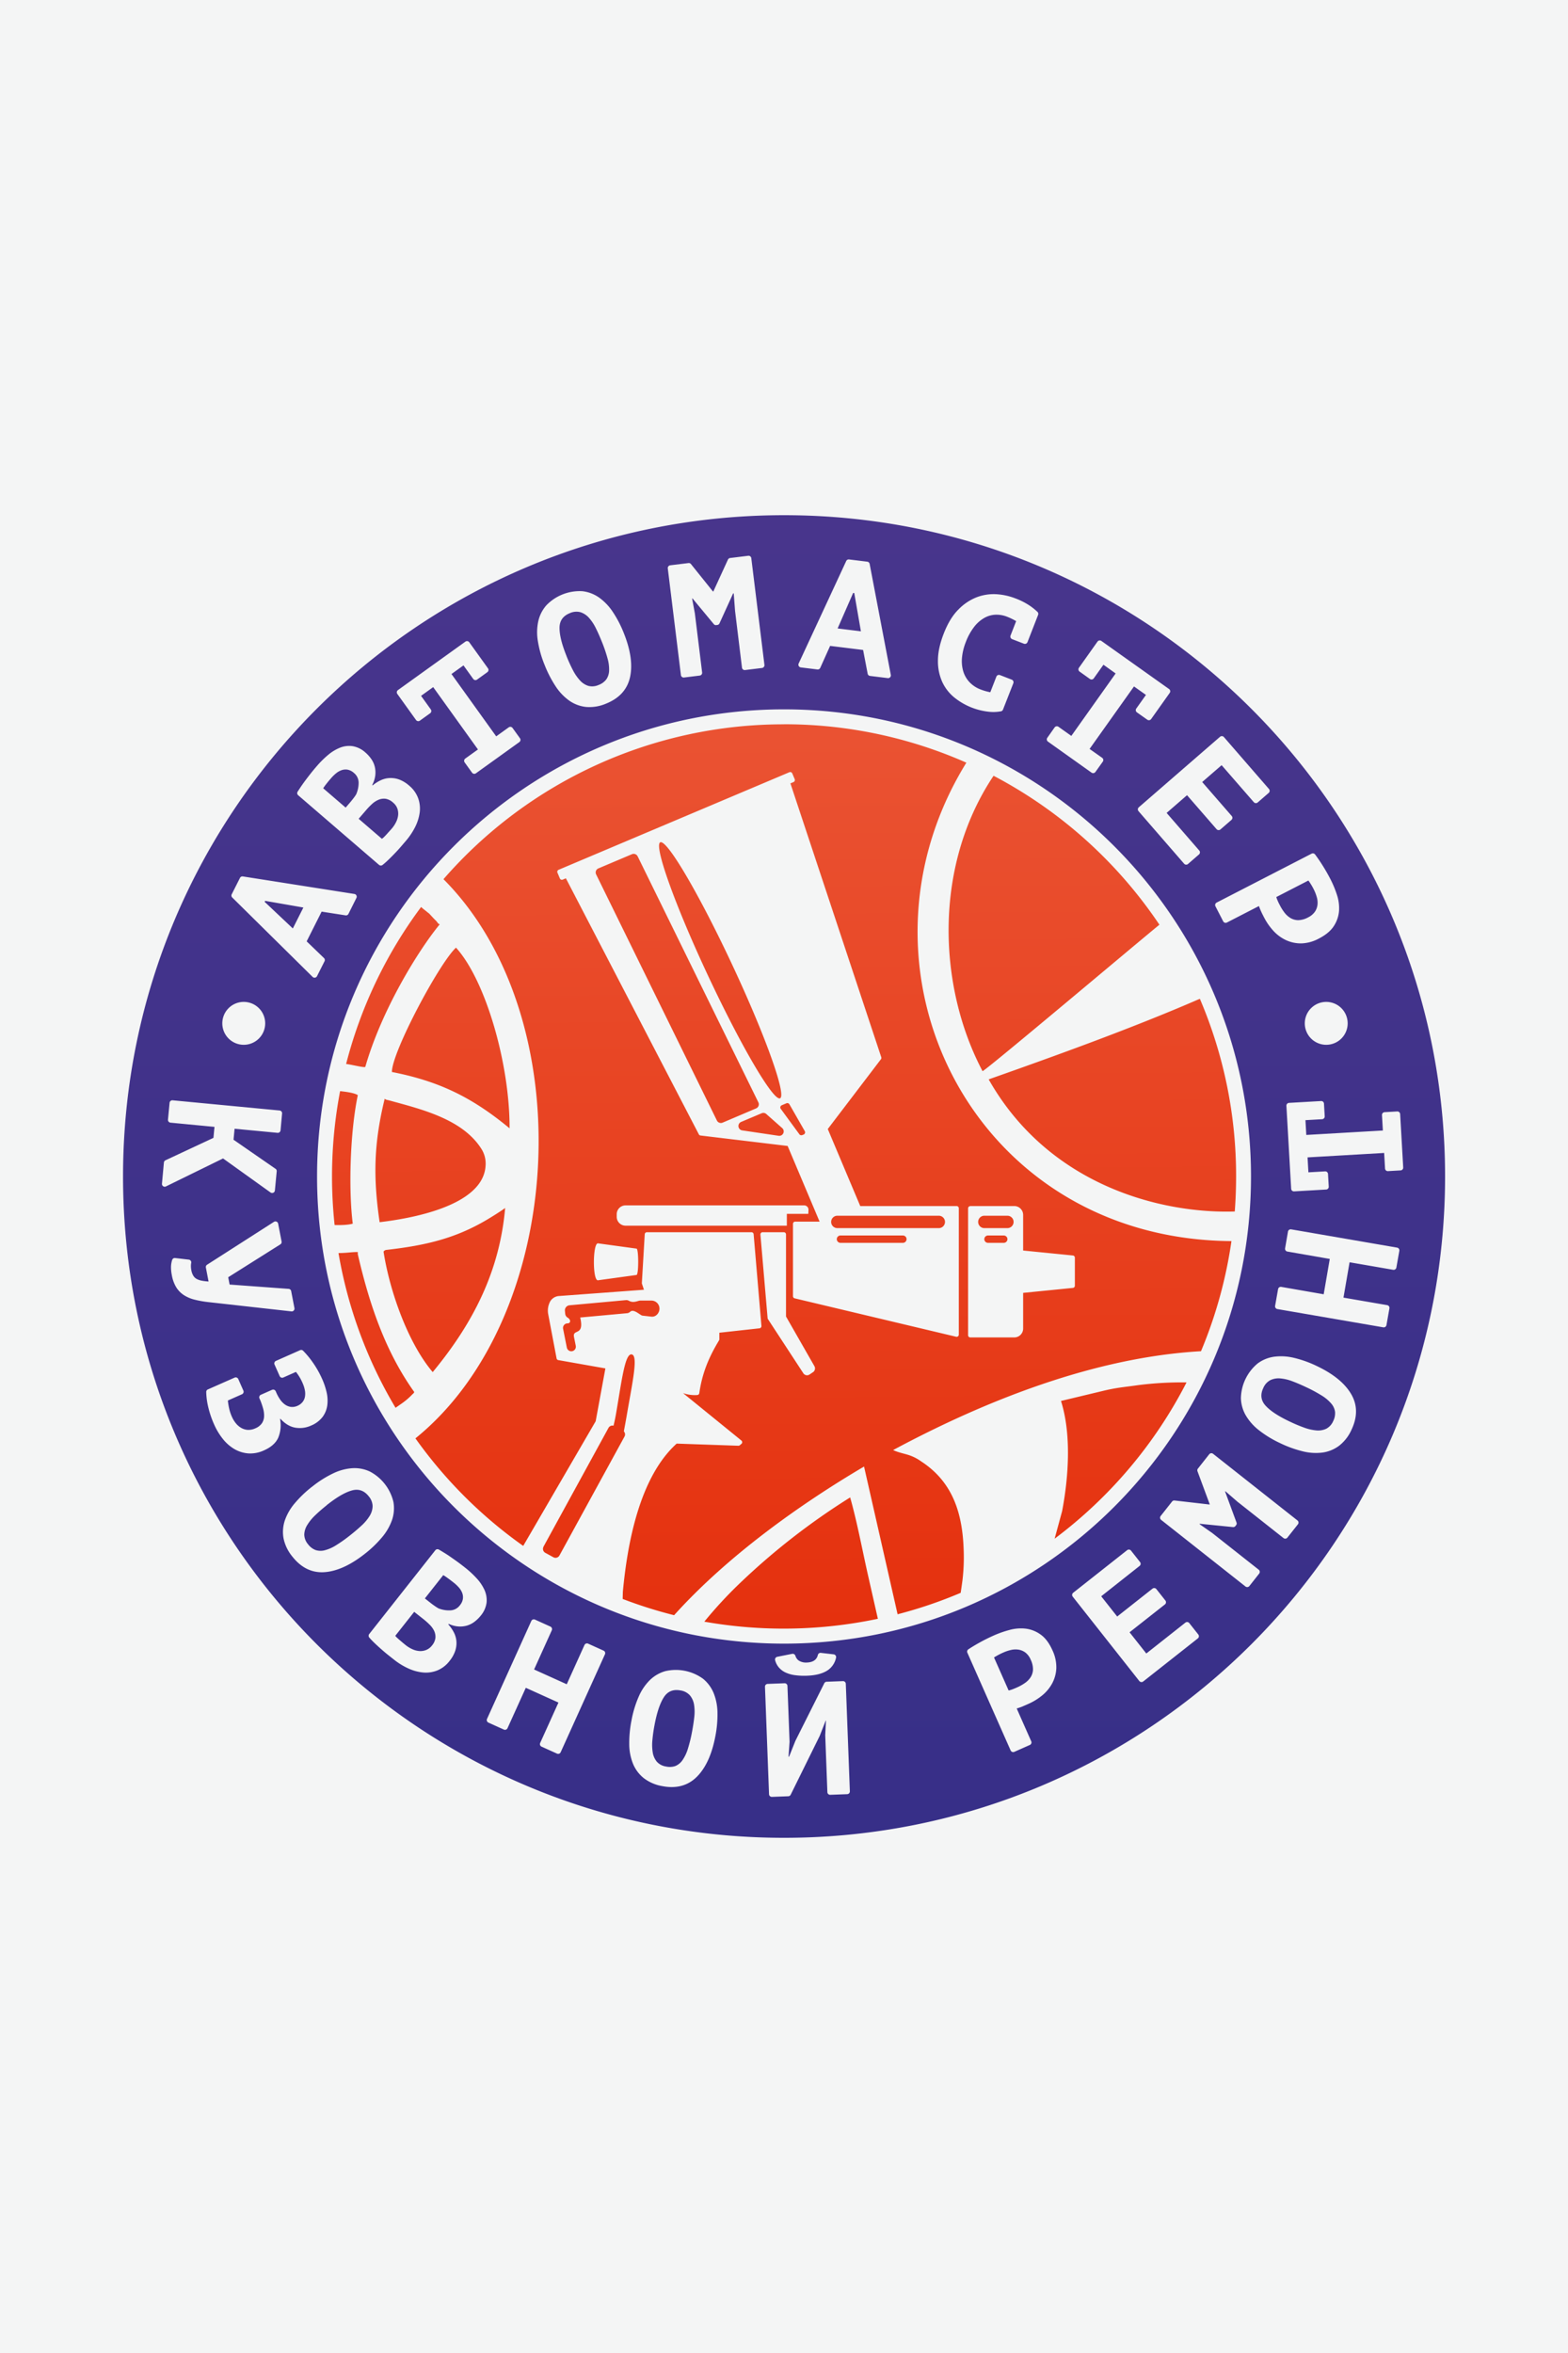 <?xml version="1.0" encoding="UTF-8"?> <svg xmlns="http://www.w3.org/2000/svg" xmlns:xlink="http://www.w3.org/1999/xlink" viewBox="0 0 1061.93 1592.9"><defs><style>.cls-1{fill:#f4f5f5;}.cls-2,.cls-3{fill-rule:evenodd;}.cls-2{fill:url(#GradientFill_1);}.cls-3{fill:url(#GradientFill_2);}</style><linearGradient id="GradientFill_1" x1="532.7" y1="1100.65" x2="529.17" y2="482.14" gradientUnits="userSpaceOnUse"><stop offset="0" stop-color="#e5310e"></stop><stop offset="1" stop-color="#ea5333"></stop></linearGradient><linearGradient id="GradientFill_2" x1="530.96" y1="1244.13" x2="530.96" y2="348.77" gradientUnits="userSpaceOnUse"><stop offset="0" stop-color="#372f88"></stop><stop offset="1" stop-color="#48358c"></stop></linearGradient></defs><g id="Слой_2" data-name="Слой 2"><g id="Слой_1-2" data-name="Слой 1"><rect class="cls-1" width="1061.93" height="1592.9"></rect><path class="cls-2" d="M657.13,816.46h29.8a6,6,0,0,1,6,5.94v24.16l33.68,3.36a1.48,1.48,0,0,1,1.34,1.48v19a1.47,1.47,0,0,1-1.34,1.47l-33.68,3.36v24.16a6,6,0,0,1-6,6h-29.8a1.49,1.49,0,0,1-1.49-1.49V818a1.49,1.49,0,0,1,1.49-1.49ZM531,490.34A305.36,305.36,0,0,0,300.35,595.17c93.66,94,83.41,295.61-19,378.55a307.59,307.59,0,0,0,73,72.8l49.07-84.39L410,926.37l-31.86-5.62a1.46,1.46,0,0,1-1.2-1.19l-5.63-29.69a13.06,13.06,0,0,1,1.39-9,7.54,7.54,0,0,1,6.15-3.53l57.27-4.23-1.34-4a1.47,1.47,0,0,1-.08-.55l1.95-33a1.48,1.48,0,0,1,1.48-1.4h70.78a1.49,1.49,0,0,1,1.49,1.36l5.28,62.09a1.48,1.48,0,0,1-1.31,1.6l-27.19,3,0,4.4a1.49,1.49,0,0,1-.21.77c-7,11.58-11.43,22.25-13.37,35.73a1.47,1.47,0,0,1-1.34,1.27,23.91,23.91,0,0,1-9.67-1.29l39.52,32.09a1.48,1.48,0,0,1,0,2.29l-1.09.91a1.4,1.4,0,0,1-1,.34l-41.75-1.45c-25.27,22.87-33.41,67.84-36.44,100.34l-.12,4.82a302.42,302.42,0,0,0,34.83,11c36.23-40.18,85.16-75,128.64-100.63l22.72,100a302.47,302.47,0,0,0,42.72-14.52c.41-2.67.8-5.44,1.2-8.37a131.12,131.12,0,0,0,.82-20.88c-.81-24.07-7.08-45.6-28.76-59.7a30.76,30.76,0,0,0-8.83-4.43c-2.93-.92-7.15-1.76-10.16-3.27,62.62-33.59,136.66-62.86,208.49-66.91A304.66,304.66,0,0,0,834,840.18C658.42,839,568.36,655.58,654.47,516.3a305,305,0,0,0-123.51-26Zm141.9,34.83A307.54,307.54,0,0,1,785.22,626c-12.35,10-116.74,98-119.78,99.14-30.21-57.16-33.51-138.61,7.42-199.92Zm139.68,151c-1.07.44-2.1.87-3,1.28-44.29,19.09-94.49,37.2-140,53.25,40.42,71.34,115.9,91,166.66,89.44q.9-11.74.91-23.73a305,305,0,0,0-24.53-120.24Zm-9,259.68a307.45,307.45,0,0,1-89.33,105.78l5.08-18.67c4.19-22.07,6.54-51.39-.77-74.56l30.13-7.22c8.76-2,14.12-2.32,21.72-3.44a233,233,0,0,1,33.17-1.89Zm-209,160A308.84,308.84,0,0,1,477,1097.81a289.64,289.64,0,0,1,23.22-25.22,462.5,462.5,0,0,1,75.55-58.89c4.8,16.93,8.39,36.46,12.34,53.8l6.44,28.42ZM267.87,953a304.23,304.23,0,0,1-38.63-104.74c1.09,0,2.14,0,3.14-.08,3.53-.13,6.53-.66,9.94-.58a.66.66,0,0,1,0,.18l0,1.29c8.37,36.38,19.57,67.15,38.27,93.33-.86,1.42-.74.84-1.65,1.87a46.81,46.81,0,0,1-6.86,5.83l-4.16,2.9ZM226.62,829.32a307.87,307.87,0,0,1,3.71-90.65c5.58.56,10.07,1.42,12,2.7-5.26,25.07-6.35,64-3.42,87-3,.87-7.51,1.06-12.31.93Zm7.8-109.09A304.78,304.78,0,0,1,285.2,614c1.3,1.24,2.81,2.31,4.13,3.42.48.4.42.33.92.72l.46.37,3,3.23c.44.44.4.4.8.82l.83.81a6,6,0,0,1,.73.91c1.07,1.34.24.52,1.69,1.51-14.59,17.78-39.22,57.75-50.31,96.28-.61.61.27.29-.84.29-2.19,0-9-1.74-12.15-2.08Zm26.11,23.59s.49.37.59.42l.26.12.3.11a7.7,7.7,0,0,0,1.42.33c21.71,6,50.49,12.6,63.27,33.5a18.7,18.7,0,0,1,2.48,11c-1.8,27.68-52.62,35.82-71.74,38.08-4.59-31.08-3.78-54.07,3.42-83.55Zm48.29-102.3c20.14,22.15,36.46,78.92,36.29,122.32-25.45-21.07-47.8-31.9-79.7-38.15,0-13.48,32-73.58,43.41-84.17ZM293.05,928.86c-16.9-19.93-29.19-55.07-33.29-81.54a2.59,2.59,0,0,1,2.09-1.2c26.39-3,46.44-7.74,67.74-20.3,3.46-2.05,9.22-5.62,12.52-8.05-3.62,41.75-20.84,77-49.06,111.09ZM555.07,827l-21.64-51.22-59-7.08a1.44,1.44,0,0,1-1.14-.79L383.24,594.58l-2.11.89a1.48,1.48,0,0,1-1.95-.79l-1.66-3.92a1.48,1.48,0,0,1,.79-1.94l156.3-66.05a1.5,1.5,0,0,1,1.95.79l1.65,3.92a1.49,1.49,0,0,1-.79,1.95l-2.11.89L596.84,715.7a1.44,1.44,0,0,1-.23,1.37l-36,47.24,22,52.15h65.25a1.49,1.49,0,0,1,1.49,1.49v85.54a1.45,1.45,0,0,1-.57,1.17,1.43,1.43,0,0,1-1.26.27l-109.33-26a1.47,1.47,0,0,1-1.14-1.44v-49a1.49,1.49,0,0,1,1.49-1.49Zm-38.63,7.17h14.4a1.49,1.49,0,0,1,1.49,1.48v55.58l19.17,33.5a3.08,3.08,0,0,1-.81,4.13l-2.47,1.66a3,3,0,0,1-4.12-.81l-24-36.7a1.5,1.5,0,0,1-.24-.68L515,835.78a1.47,1.47,0,0,1,.39-1.13,1.42,1.42,0,0,1,1.09-.48Zm13.11-86,3.08-1.3a1.63,1.63,0,0,1,2,.69l10.4,18.17a1.57,1.57,0,0,1,.12,1.37,1.59,1.59,0,0,1-1,1l-.88.33a1.65,1.65,0,0,1-1.93-.62l-12.6-17.21a1.48,1.48,0,0,1-.2-1.37,1.55,1.55,0,0,1,.92-1ZM431.84,579.69l81.8,166.63a3,3,0,0,1-1.51,4L489.36,760a3,3,0,0,1-3.83-1.43l-81.8-166.63a2.9,2.9,0,0,1-.11-2.36,2.84,2.84,0,0,1,1.62-1.69L428,578.26a3,3,0,0,1,3.83,1.43Zm70,179.85,14-5.91a2.92,2.92,0,0,1,3.12.51l10.85,9.59a3,3,0,0,1-2.41,5.17l-24.83-3.68a3,3,0,0,1-.72-5.68ZM447.17,570.21c4.52-2.05,26.34,35.08,48.74,82.93s36.9,88.31,32.39,90.36S502,708.43,479.56,660.57s-36.9-88.31-32.39-90.36ZM682.26,823h-15.6a4.21,4.21,0,0,0-4.2,4.2h0a4.21,4.21,0,0,0,4.2,4.2h15.6a4.21,4.21,0,0,0,4.2-4.2h0a4.21,4.21,0,0,0-4.2-4.2Zm-2.46,13.38H669.12a2.5,2.5,0,0,0-2.49,2.49h0a2.5,2.5,0,0,0,2.49,2.49H679.8a2.5,2.5,0,0,0,2.49-2.49h0a2.5,2.5,0,0,0-2.49-2.49Zm-44-13.38a4.21,4.21,0,0,1,4.2,4.2h0a4.21,4.21,0,0,1-4.2,4.2h-68.7a4.21,4.21,0,0,1-4.2-4.2h0a4.21,4.21,0,0,1,4.2-4.2Zm-24.32,13.38a2.5,2.5,0,0,1,2.49,2.49h0a2.5,2.5,0,0,1-2.49,2.49H569.21a2.5,2.5,0,0,1-2.49-2.49h0a2.5,2.5,0,0,1,2.49-2.49ZM544.55,816a2.93,2.93,0,0,1,3,3l-.12,2.74-14.54,0v8H423.61a6,6,0,0,1-5.94-5.94V822a6,6,0,0,1,5.94-6ZM405,866.7c-3.81.52-3.61-25.47,0-25l26.09,3.57c1.49.2,1.52,17.63,0,17.84L405,866.7Zm-37,180.49,44.11-80.58a3,3,0,0,1,3.4-1.44c.64-2.61,1.24-5.41,1.75-8.42,3.84-22.36,6-40.65,10.56-39.86s.51,18.74-3.32,41.1c-.66,3.84-1.35,7.55-2,11a3,3,0,0,1,.46,3.48l-44.11,80.59a3,3,0,0,1-4,1.18l-5.6-3.07a3,3,0,0,1-1.18-4Zm65.69-166.74h7.51a5.45,5.45,0,0,1,5.43,5.44h0c0,3-2.46,5.77-5.43,5.44l-6.06-.69c-1.62-.18-6-5-8.42-2.56h0a3.43,3.43,0,0,1-2,.91l-31.78,2.91c3.06,13-5.34,7.38-4.2,13.18l1.2,6a3.09,3.09,0,0,1-2.42,3.62h0a3.1,3.1,0,0,1-3.63-2.42l-2.53-12.73a3.09,3.09,0,0,1,2.42-3.62h0a3.34,3.34,0,0,1,.62-.06c1.71.05,2.7-2,.22-3.78a3.36,3.36,0,0,1-.51-.32h0a3.43,3.43,0,0,1-1.33-2.41l-.19-2a3.44,3.44,0,0,1,3.1-3.73l38.22-3.49a3.45,3.45,0,0,1,1.94.4h0l0,0C429.05,882.39,432,880.45,433.63,880.45Z"></path><path class="cls-3" d="M531,348.77c-247.24,0-447.67,200.43-447.67,447.68S283.72,1244.13,531,1244.13s447.68-200.44,447.68-447.68S778.21,348.77,531,348.77Zm0,131.44c174.66,0,316.24,141.59,316.24,316.24S705.62,1112.68,531,1112.68,214.73,971.1,214.73,796.45,356.31,480.21,531,480.21ZM217.82,617.15l-10.13,20.11,11.72,11.3a1.86,1.86,0,0,1,.38,2.19l-5.09,10.09a1.84,1.84,0,0,1-1.37,1,1.81,1.81,0,0,1-1.62-.52l-54.42-53.74a1.85,1.85,0,0,1-.36-2.18l5.59-11.08a1.85,1.85,0,0,1,2-1L240,605.18a1.87,1.87,0,0,1,1.38,2.7L236,618.66a1.86,1.86,0,0,1-2,1l-16.17-2.52Zm34.24-85.72.3.26a25.45,25.45,0,0,1,5.38-3.43,15.85,15.85,0,0,1,6.12-1.55,16.81,16.81,0,0,1,6.51,1,21.86,21.86,0,0,1,6.72,4.12,20.07,20.07,0,0,1,6.13,8.61,20.88,20.88,0,0,1,1,9.73,31.17,31.17,0,0,1-3.17,9.9,46.58,46.58,0,0,1-6.21,9.22l-3.09,3.59q-2,2.36-4.17,4.6-2.34,2.46-4.78,4.8c-1.19,1.14-2.42,2.24-3.71,3.26a1.87,1.87,0,0,1-2.39-.05l-54.77-47.14a1.86,1.86,0,0,1-.35-2.43q.89-1.38,1.8-2.76,1.6-2.38,3.32-4.69,1.88-2.52,3.84-5t4.08-4.9a64.56,64.56,0,0,1,7.42-7.37,29.67,29.67,0,0,1,8.12-5,16.79,16.79,0,0,1,8.61-1.08,17.24,17.24,0,0,1,8.74,4.33,23.65,23.65,0,0,1,3.86,4.26,15.65,15.65,0,0,1,2.42,5.2,16.9,16.9,0,0,1,.37,6,18.7,18.7,0,0,1-2.06,6.47Zm71.62-24.09-30.3-42.19-8.22,5.91,6.59,9.18a1.87,1.87,0,0,1-.43,2.61l-6.95,5a1.87,1.87,0,0,1-2.61-.43l-12.67-17.64a1.87,1.87,0,0,1,.43-2.62l45.67-32.8a1.88,1.88,0,0,1,2.62.43l12.67,17.64a1.88,1.88,0,0,1-.43,2.62l-6.94,5a1.87,1.87,0,0,1-2.62-.43l-6.59-9.17-8.14,5.84,30.3,42.19,8.47-6.09a1.88,1.88,0,0,1,2.61.43l5,6.95a1.87,1.87,0,0,1-.43,2.61l-29.4,21.12a1.88,1.88,0,0,1-2.62-.43l-5-6.94a1.88,1.88,0,0,1,.43-2.62l8.56-6.14Zm45.14-57.24a72.79,72.79,0,0,1-4.56-16.16,35.42,35.42,0,0,1,.34-13.61,24.4,24.4,0,0,1,5.49-10.63,31.34,31.34,0,0,1,24.34-9.47,24.5,24.5,0,0,1,11.34,4.32,37.11,37.11,0,0,1,9.33,9.82,75.52,75.52,0,0,1,7.41,14.31c3.67,9.19,6.35,19.93,4.17,29.79-2,8.94-8,14.56-16.27,17.88a28.44,28.44,0,0,1-13.56,2.22,24.34,24.34,0,0,1-11.39-4.31,36.24,36.24,0,0,1-9.28-9.84,78.42,78.42,0,0,1-7.36-14.32ZM496.9,401.68l-.39.05L487.27,422a1.81,1.81,0,0,1-1.47,1.08l-.71.09a1.83,1.83,0,0,1-1.68-.67L469,405.11l-.28,0,1.91,10.29s0,.07,0,.11l4.89,39.74a1.88,1.88,0,0,1-1.64,2.09l-10.64,1.31a1.88,1.88,0,0,1-2.09-1.63l-8.89-72.24a1.89,1.89,0,0,1,1.64-2.09l12.37-1.52a1.84,1.84,0,0,1,1.69.69l14.89,18.55.25,0L493,378.83a1.82,1.82,0,0,1,1.47-1.08l12.26-1.51a1.87,1.87,0,0,1,2.09,1.63l8.89,72.24A1.89,1.89,0,0,1,516,452.2l-11.4,1.4a1.87,1.87,0,0,1-2.09-1.63L497.8,413.4a.22.22,0,0,0,0-.08l-.89-11.64ZM584.54,440l-22.34-2.75-6.68,14.85a1.85,1.85,0,0,1-1.94,1.1l-11.22-1.38a1.87,1.87,0,0,1-1.47-2.65l32.21-69.37a1.85,1.85,0,0,1,1.93-1.07l12.32,1.51a1.87,1.87,0,0,1,1.62,1.51l14.33,75.1a1.82,1.82,0,0,1-.47,1.63,1.85,1.85,0,0,1-1.6.58l-12-1.48a1.85,1.85,0,0,1-1.61-1.5L584.54,440Zm103.71-19.48a43,43,0,0,0-6.16-3,19.6,19.6,0,0,0-7.86-1.39,16.87,16.87,0,0,0-7.62,2.19,23.19,23.19,0,0,0-6.89,6.08,40,40,0,0,0-5.65,10.31,38.5,38.5,0,0,0-2.56,10.46,24.63,24.63,0,0,0,.83,9.2,18.46,18.46,0,0,0,4.2,7.37,20.15,20.15,0,0,0,7.57,5,37.36,37.36,0,0,0,6.57,1.88l4.11-10.55a1.87,1.87,0,0,1,2.42-1.07l8,3.1a1.89,1.89,0,0,1,1.07,2.43l-7,17.85a1.82,1.82,0,0,1-1.37,1.15,28.06,28.06,0,0,1-8.82.23,44.69,44.69,0,0,1-22.86-9.66,29.55,29.55,0,0,1-8.15-10.58,34.09,34.09,0,0,1-2.86-14.37c0-6.21,1.69-12.47,3.92-18.22,2.3-5.9,5.44-11.85,10-16.36a35,35,0,0,1,12.44-8.3,32.41,32.41,0,0,1,13.33-2A42.2,42.2,0,0,1,687.43,405a47.4,47.4,0,0,1,9.94,5,41.1,41.1,0,0,1,5.26,4.23,1.85,1.85,0,0,1,.44,2l-7.2,18.47a1.88,1.88,0,0,1-2.42,1.07l-8-3.1a1.88,1.88,0,0,1-1.06-2.43l3.83-9.84Zm37.25,77.74,30.07-42.35L747.31,450l-6.54,9.21a1.87,1.87,0,0,1-2.61.44l-7-5a1.87,1.87,0,0,1-.44-2.61l12.57-17.71a1.89,1.89,0,0,1,2.62-.44l45.84,32.56a1.87,1.87,0,0,1,.45,2.61l-12.58,17.71a1.88,1.88,0,0,1-2.62.44l-7-4.95a1.87,1.87,0,0,1-.45-2.61l6.55-9.21L768,464.7,737.92,507l8.5,6a1.87,1.87,0,0,1,.45,2.61l-5,7a1.89,1.89,0,0,1-2.62.44l-29.51-21a1.87,1.87,0,0,1-.44-2.61l4.94-7a1.89,1.89,0,0,1,2.62-.44l8.59,6.1ZM827.35,518,814.19,529.4l20,23a1.88,1.88,0,0,1-.19,2.65l-7.44,6.45a1.87,1.87,0,0,1-2.64-.18l-20-23-13.82,12,22.11,25.47a1.87,1.87,0,0,1-.19,2.64l-7.44,6.46a1.87,1.87,0,0,1-2.64-.19l-30.87-35.56a1.88,1.88,0,0,1,.19-2.64l55-47.71a1.88,1.88,0,0,1,2.65.19l30.51,35.15a1.88,1.88,0,0,1-.19,2.64l-7.44,6.46a1.88,1.88,0,0,1-2.65-.19L827.35,518Zm25.21,95.39-21.63,11.13a1.87,1.87,0,0,1-2.52-.8l-5.26-10.22A1.88,1.88,0,0,1,824,611l64.28-33.1a1.88,1.88,0,0,1,2.36.54c1.75,2.33,3.39,4.74,4.94,7.2q2.94,4.63,5.45,9.51a71.21,71.21,0,0,1,4.4,10.57,28.61,28.61,0,0,1,1.43,10.9,21.83,21.83,0,0,1-3.49,10.24c-2.4,3.77-6.29,6.51-10.21,8.53a26.53,26.53,0,0,1-11.82,3.25,24,24,0,0,1-10.37-2.19,27.26,27.26,0,0,1-8.52-6.26,41.18,41.18,0,0,1-6.34-9.09c-.27-.52-.53-1-.8-1.55-.38-.75-.75-1.5-1.1-2.26s-.7-1.56-1-2.36c-.2-.5-.41-1-.58-1.52Zm-708,156.92.7-7.45L115.45,760a1.89,1.89,0,0,1-1.69-2l1.09-11.44a1.88,1.88,0,0,1,2.05-1.69l72.45,6.9a1.87,1.87,0,0,1,1.69,2L190,765.21a1.87,1.87,0,0,1-2,1.68l-29.13-2.77-.71,7.44,28.44,19.67a1.81,1.81,0,0,1,.8,1.72l-1.23,12.94a1.87,1.87,0,0,1-3,1.34l-32.1-23-38.68,18.94a1.83,1.83,0,0,1-1.9-.14,1.86,1.86,0,0,1-.8-1.72L111,787a1.86,1.86,0,0,1,1.08-1.53l32.45-15.17Zm10,94.37.94,4.91,40,2.93a1.85,1.85,0,0,1,1.7,1.52l2.21,11.5a1.84,1.84,0,0,1-.47,1.63,1.82,1.82,0,0,1-1.58.59L141,881.47a69.31,69.31,0,0,1-9.15-1.63,24.36,24.36,0,0,1-7.28-3.07,17.32,17.32,0,0,1-5.22-5.32,24.07,24.07,0,0,1-3-8.34,26.65,26.65,0,0,1-.53-5.7,16.82,16.82,0,0,1,.77-4.45,1.85,1.85,0,0,1,2-1.32l9.29,1.08a1.87,1.87,0,0,1,1.62,2.21,10.78,10.78,0,0,0-.2,1.79,14.7,14.7,0,0,0,.28,3.18,10.82,10.82,0,0,0,1.38,3.78,6.14,6.14,0,0,0,2.36,2.19,12.38,12.38,0,0,0,3.5,1.14,38.53,38.53,0,0,0,4.43.53l-1.82-9.45a1.85,1.85,0,0,1,.83-1.93l45.27-29a1.87,1.87,0,0,1,2.85,1.22l2.32,12.08a1.85,1.85,0,0,1-.84,1.94l-35.32,22.26Zm-.2,83.32a3.73,3.73,0,0,1,0,.47,47.51,47.51,0,0,0,.86,5.14,28.34,28.34,0,0,0,1.85,5.51,19.3,19.3,0,0,0,2.62,4.33,13.12,13.12,0,0,0,3.64,3.16,10.18,10.18,0,0,0,4.47,1.36,11.1,11.1,0,0,0,5.16-1.06,10,10,0,0,0,4.41-3.41,9,9,0,0,0,1.48-4.58,17.4,17.4,0,0,0-.64-5.32,52.63,52.63,0,0,0-1.86-5.52l-.63-1.42a1.87,1.87,0,0,1,1-2.47l7.52-3.33a1.88,1.88,0,0,1,2.47.95l.58,1.32a26.55,26.55,0,0,0,2.31,4.13,13.79,13.79,0,0,0,3.14,3.37,9.36,9.36,0,0,0,4,1.75,8.37,8.37,0,0,0,4.87-.76A8.79,8.79,0,0,0,205,949a8,8,0,0,0,1.55-3.6,12.3,12.3,0,0,0-.09-4.32,21.12,21.12,0,0,0-1.52-4.76,32.52,32.52,0,0,0-4.51-7.59l-8.57,3.8a1.87,1.87,0,0,1-2.47-1l-3.47-7.81a1.88,1.88,0,0,1,1-2.47l16.3-7.22a1.82,1.82,0,0,1,2.07.38,59,59,0,0,1,6.22,7.45,65.25,65.25,0,0,1,6.71,11.77,48.07,48.07,0,0,1,3,9,24.81,24.81,0,0,1,.42,8.8,17,17,0,0,1-3.16,7.77,18.85,18.85,0,0,1-7.8,5.86,18.42,18.42,0,0,1-10.66,1.42c-4-.66-7.38-3.06-10.09-6l-.27.12a22.1,22.1,0,0,1-1.21,12.64c-1.85,4.14-5.61,6.82-9.64,8.6a21.89,21.89,0,0,1-10.85,2.05,22.32,22.32,0,0,1-9.46-3.07,28.61,28.61,0,0,1-7.74-6.93,43.83,43.83,0,0,1-5.67-9.43,65.65,65.65,0,0,1-4.23-12.64,47.5,47.5,0,0,1-1.19-9.5,1.82,1.82,0,0,1,1.11-1.73l18.13-8a1.88,1.88,0,0,1,2.47,1l3.46,7.82a1.88,1.88,0,0,1-1,2.47l-9.48,4.2Zm57,58.46a72.63,72.63,0,0,1,14.19-9,35.44,35.44,0,0,1,13.15-3.55,24.52,24.52,0,0,1,11.75,2.24,31.42,31.42,0,0,1,16,20.64,24.74,24.74,0,0,1-.92,12.1,37.2,37.2,0,0,1-6.75,11.74,76.26,76.26,0,0,1-11.61,11.18c-7.77,6.13-17.3,11.75-27.37,12.48-9.1.66-16.25-3.52-21.77-10.51a28.35,28.35,0,0,1-6-12.37,24.53,24.53,0,0,1,.88-12.14,36.35,36.35,0,0,1,6.79-11.7,78.07,78.07,0,0,1,11.64-11.13Zm92.51,92.91-.24.31a25.45,25.45,0,0,1,3.66,5.23,16,16,0,0,1,1.8,6,16.66,16.66,0,0,1-.75,6.54,21.88,21.88,0,0,1-3.84,6.9,20,20,0,0,1-8.34,6.48,20.78,20.78,0,0,1-9.68,1.38,31,31,0,0,1-10-2.76,46.17,46.17,0,0,1-9.47-5.8l-3.72-2.94q-2.44-1.92-4.78-4c-1.7-1.48-3.37-3-5-4.57-1.19-1.14-2.33-2.32-3.41-3.57a1.86,1.86,0,0,1-.05-2.38l44.77-56.72a1.86,1.86,0,0,1,2.41-.46c1,.55,1.9,1.12,2.84,1.69,1.64,1,3.24,2,4.83,3.12s3.43,2.38,5.12,3.62,3.4,2.55,5.07,3.87a65.24,65.24,0,0,1,7.67,7.1,30,30,0,0,1,5.34,7.9,16.93,16.93,0,0,1,1.44,8.56,17.31,17.31,0,0,1-4,8.92,23.28,23.28,0,0,1-4.09,4,15.84,15.84,0,0,1-5.09,2.64,16.91,16.91,0,0,1-6,.62,18.72,18.72,0,0,1-6.55-1.78Zm74.35,53.21-22.12-10-12.39,27.35a1.87,1.87,0,0,1-2.48.93l-10.46-4.73a1.89,1.89,0,0,1-.94-2.48l30-66.31a1.87,1.87,0,0,1,2.48-.93l10.46,4.73a1.89,1.89,0,0,1,.94,2.49l-12,26.55,22.12,10,12-26.56a1.87,1.87,0,0,1,2.48-.93l10.47,4.73a1.87,1.87,0,0,1,.93,2.48l-30,66.31a1.87,1.87,0,0,1-2.48.93l-10.47-4.73a1.88,1.88,0,0,1-.93-2.49l12.38-27.35Zm49.46,12.1a72.85,72.85,0,0,1,4.86-16.07,35.55,35.55,0,0,1,7.62-11.29,24.66,24.66,0,0,1,10.35-6,31.37,31.37,0,0,1,25.61,5.13,24.58,24.58,0,0,1,7.22,9.76,36.87,36.87,0,0,1,2.57,13.29,75.87,75.87,0,0,1-1.46,16c-1.86,9.72-5.39,20.21-12.53,27.34-6.43,6.43-14.63,8-23.35,6.3a28.32,28.32,0,0,1-12.61-5.43,24.27,24.27,0,0,1-7.28-9.77,36.1,36.1,0,0,1-2.52-13.28,78.55,78.55,0,0,1,1.52-16Zm131.76.17h-.26l-4,10.23-.07.14L535.47,1215a1.87,1.87,0,0,1-1.62,1l-11.08.42a1.88,1.88,0,0,1-1.94-1.81l-2.75-72.73a1.87,1.87,0,0,1,1.8-1.94l11.48-.44a1.89,1.89,0,0,1,1.94,1.81l1.43,37.69v.19l-.69,10h.37l4.22-10.57.06-.14,19.57-39a1.83,1.83,0,0,1,1.61-1l11-.42a1.88,1.88,0,0,1,1.95,1.8l2.75,72.73a1.88,1.88,0,0,1-1.81,2l-11.48.43a1.87,1.87,0,0,1-1.94-1.8l-1.45-38.47a.43.43,0,0,1,0-.16l.48-9.68Zm-20.76-44a5.91,5.91,0,0,0,2.33,3.33,9.21,9.21,0,0,0,5.46,1.29c3.53-.14,6.55-1.4,7.43-5.11a1.86,1.86,0,0,1,2-1.43l8.7,1a1.87,1.87,0,0,1,1.61,2.29,13.56,13.56,0,0,1-5.6,8.46c-4,2.68-9.24,3.53-13.94,3.71a47.06,47.06,0,0,1-8.22-.35,22.09,22.09,0,0,1-6.6-1.89,13.3,13.3,0,0,1-4.77-3.84,12.42,12.42,0,0,1-2.12-4.39,1.8,1.8,0,0,1,.22-1.48,1.83,1.83,0,0,1,1.22-.85l10.09-2a1.87,1.87,0,0,1,2.16,1.28Zm149.89,35.73,9.85,22.25a1.88,1.88,0,0,1-1,2.47l-10.5,4.66a1.9,1.9,0,0,1-2.48-1l-29.28-66.11a1.86,1.86,0,0,1,.67-2.32c2.42-1.61,4.93-3.1,7.47-4.51q4.8-2.67,9.82-4.89a71.21,71.21,0,0,1,10.8-3.77,28.79,28.79,0,0,1,11-.79,21.76,21.76,0,0,1,10,4.08c3.63,2.62,6.13,6.66,7.92,10.69a26.61,26.61,0,0,1,2.55,12,23.87,23.87,0,0,1-2.78,10.22,27.19,27.19,0,0,1-6.75,8.14,40.42,40.42,0,0,1-9.45,5.8l-1.59.71c-.77.34-1.54.66-2.32,1s-1.6.61-2.41.89c-.52.17-1,.35-1.56.48Zm57.25-75.93,10.8,13.68,23.91-18.87a1.87,1.87,0,0,1,2.63.31l6.11,7.73a1.87,1.87,0,0,1-.31,2.63L765,1105l11.34,14.36,26.47-20.9a1.87,1.87,0,0,1,2.63.31l6.11,7.73a1.89,1.89,0,0,1-.31,2.64l-37,29.17a1.89,1.89,0,0,1-2.64-.31l-45.09-57.12a1.89,1.89,0,0,1,.31-2.64l36.53-28.83a1.86,1.86,0,0,1,2.63.3l6.11,7.74a1.87,1.87,0,0,1-.31,2.63l-26,20.56Zm84.13-71.19-.24.31,7.72,20.93a1.82,1.82,0,0,1-.29,1.81l-.44.56a1.84,1.84,0,0,1-1.66.71l-22.51-2.25-.18.23,8.6,6,.09.07,31.43,24.8a1.89,1.89,0,0,1,.31,2.64l-6.64,8.42a1.89,1.89,0,0,1-2.64.31l-57.13-45.1a1.87,1.87,0,0,1-.31-2.63l7.73-9.79a1.84,1.84,0,0,1,1.68-.7l23.64,2.72.16-.2L811,996a1.82,1.82,0,0,1,.29-1.81l7.65-9.7a1.87,1.87,0,0,1,2.63-.31l57.13,45.1a1.87,1.87,0,0,1,.31,2.63l-7.12,9a1.87,1.87,0,0,1-2.63.31l-30.5-24.08-.07,0-8.82-7.65Zm37-32.52a72.71,72.71,0,0,1-14.34-8.73,35.78,35.78,0,0,1-9-10.21,24.6,24.6,0,0,1-3.2-11.53,31.33,31.33,0,0,1,11.39-23.5,24.46,24.46,0,0,1,11.25-4.54,37.09,37.09,0,0,1,13.52.84,75.87,75.87,0,0,1,15.17,5.45c8.93,4.24,18.21,10.29,23.32,19,4.64,7.9,4.07,16.1.24,24.18a28.31,28.31,0,0,1-8.43,10.85,24.31,24.31,0,0,1-11.27,4.59,36.36,36.36,0,0,1-13.5-.89,77.66,77.66,0,0,1-15.14-5.5ZM914,854.51l-4.13,23.93,29.59,5.1a1.87,1.87,0,0,1,1.53,2.17l-2,11.32a1.88,1.88,0,0,1-2.17,1.52l-71.72-12.36a1.88,1.88,0,0,1-1.53-2.17l2-11.31a1.88,1.88,0,0,1,2.17-1.53l28.73,5,4.12-23.93-28.73-5a1.89,1.89,0,0,1-1.53-2.17l1.95-11.32a1.88,1.88,0,0,1,2.17-1.53l71.72,12.36a1.88,1.88,0,0,1,1.53,2.17l-2,11.32a1.88,1.88,0,0,1-2.16,1.53L914,854.51Zm23.39-74-51.85,3,.58,10.11,11.28-.64a1.88,1.88,0,0,1,2,1.76l.49,8.53a1.87,1.87,0,0,1-1.77,2l-21.68,1.25a1.88,1.88,0,0,1-2-1.77l-3.22-56.14a1.88,1.88,0,0,1,1.76-2l21.69-1.24a1.86,1.86,0,0,1,2,1.76l.49,8.54a1.88,1.88,0,0,1-1.76,2l-11.28.64.57,10,51.86-3-.6-10.41a1.88,1.88,0,0,1,1.76-2l8.54-.49a1.88,1.88,0,0,1,2,1.77l2.07,36.14a1.88,1.88,0,0,1-1.77,2l-8.53.49a1.88,1.88,0,0,1-2-1.77l-.6-10.51Zm-739.08-152-19.08-18,.34-.66,25.89,4.51-7.15,14.19Zm44.59-74.22,5.08-5.9a48.7,48.7,0,0,1,3.93-4.07,15.23,15.23,0,0,1,4.41-2.89,9.47,9.47,0,0,1,4.76-.7,9.94,9.94,0,0,1,5.13,2.59,9.52,9.52,0,0,1,2.89,4,10.54,10.54,0,0,1,.53,4.56,13.72,13.72,0,0,1-1.41,4.68,20.9,20.9,0,0,1-2.92,4.4c-.56.64-1.13,1.27-1.71,1.9L261.67,565c-.58.63-1.17,1.24-1.79,1.83a7.37,7.37,0,0,1-1.25,1L242.91,554.3Zm-24-20.68a31.2,31.2,0,0,1,2.09-2.89q1.6-2.06,3.32-4a25.64,25.64,0,0,1,3.43-3.32,12.07,12.07,0,0,1,3.77-2.07,8.22,8.22,0,0,1,4-.27,9.08,9.08,0,0,1,4.18,2.19,8.53,8.53,0,0,1,3.19,6.63,19.54,19.54,0,0,1-1.67,7.89,30.5,30.5,0,0,1-1.89,2.7c-.72.93-1.45,1.85-2.22,2.75l-3,3.5-15.21-13.08Zm164.8-89.45c-2.28-5.71-4.82-13.07-4.76-19.25.05-4.9,2.57-8.07,7.05-9.86a10.74,10.74,0,0,1,7.15-.6,13,13,0,0,1,5.73,3.79,30.36,30.36,0,0,1,4.7,7.11c1.5,3,2.85,6.11,4.1,9.25a98.15,98.15,0,0,1,3.77,11.07,27,27,0,0,1,1.07,8.37,11,11,0,0,1-1.91,5.91,11.6,11.6,0,0,1-5.21,3.75,10.51,10.51,0,0,1-7,.6,12.93,12.93,0,0,1-5.65-3.72,32.3,32.3,0,0,1-4.78-7,102.06,102.06,0,0,1-4.28-9.41Zm183.57-18.72,10.54-24.05.74.09,4.5,25.9-15.78-1.94ZM886.11,596.09c.61.8,1.16,1.66,1.69,2.51.73,1.17,1.41,2.37,2,3.59a29,29,0,0,1,2,5.16,13.14,13.14,0,0,1,.47,5.14,10.56,10.56,0,0,1-1.74,4.7A12.08,12.08,0,0,1,886,621a14.9,14.9,0,0,1-6.65,1.92,10.38,10.38,0,0,1-5.22-1.36,14.41,14.41,0,0,1-4.11-3.63,31.89,31.89,0,0,1-3.13-4.91c-.21-.4-.42-.8-.62-1.21-.29-.56-.57-1.13-.82-1.71s-.49-1.13-.7-1.71a10.49,10.49,0,0,1-.37-1.12l21.74-11.19ZM221.18,1019c4.83-3.81,11.15-8.34,17.1-10,4.67-1.34,8.49.19,11.45,3.95a10.68,10.68,0,0,1,2.62,6.68,13,13,0,0,1-2,6.58,30.82,30.82,0,0,1-5.47,6.53c-2.48,2.29-5.06,4.47-7.71,6.56a97.94,97.94,0,0,1-9.54,6.77,27.07,27.07,0,0,1-7.72,3.41,11,11,0,0,1-6.21-.16,11.66,11.66,0,0,1-5.08-3.92,10.45,10.45,0,0,1-2.55-6.52,12.82,12.82,0,0,1,2-6.47,32,32,0,0,1,5.36-6.58c2.48-2.4,5.1-4.65,7.8-6.79Zm59.37,72.19,6.11,4.82a48.56,48.56,0,0,1,4.23,3.76A15.08,15.08,0,0,1,294,1104a9.55,9.55,0,0,1,.9,4.74,9.93,9.93,0,0,1-2.36,5.23,9.5,9.5,0,0,1-3.91,3,10.46,10.46,0,0,1-4.53.73,13.65,13.65,0,0,1-4.74-1.21,21.42,21.42,0,0,1-4.52-2.73c-.66-.53-1.32-1.08-2-1.63l-2.15-1.84c-.65-.55-1.28-1.12-1.9-1.71a6.52,6.52,0,0,1-1.08-1.2l12.85-16.28Zm19.64-24.89a31.24,31.24,0,0,1,3,2c1.41,1,2.79,2.07,4.16,3.15a25.7,25.7,0,0,1,3.47,3.29,12.05,12.05,0,0,1,2.23,3.68,8.17,8.17,0,0,1,.43,4,8.89,8.89,0,0,1-2,4.27,8.47,8.47,0,0,1-6.48,3.47,19.49,19.49,0,0,1-8-1.33,30.24,30.24,0,0,1-2.77-1.78c-1-.68-1.92-1.37-2.84-2.1l-3.64-2.87,12.43-15.75ZM443.3,1167.66c1.16-6,3-13.6,6.36-18.78,2.68-4.1,6.51-5.41,11.24-4.51a10.67,10.67,0,0,1,6.35,3.34,13.11,13.11,0,0,1,2.8,6.29,30.78,30.78,0,0,1,.13,8.52c-.37,3.35-.9,6.69-1.53,10a98,98,0,0,1-2.79,11.36,27.4,27.4,0,0,1-3.61,7.63,11,11,0,0,1-4.8,4,11.64,11.64,0,0,1-6.41.35,10.43,10.43,0,0,1-6.2-3.26,13,13,0,0,1-2.76-6.17,32.12,32.12,0,0,1-.24-8.48,100.94,100.94,0,0,1,1.46-10.24Zm229.9-45.6c.84-.56,1.72-1.06,2.61-1.55,1.2-.66,2.44-1.26,3.7-1.81a27.85,27.85,0,0,1,5.27-1.75,13.38,13.38,0,0,1,5.16-.17,10.67,10.67,0,0,1,4.59,2,12,12,0,0,1,3.54,4.83,14.84,14.84,0,0,1,1.52,6.75,10.31,10.31,0,0,1-1.65,5.13,14.19,14.19,0,0,1-3.87,3.89,30.87,30.87,0,0,1-5.08,2.85l-1.24.55c-.58.25-1.17.49-1.76.72s-1.16.42-1.75.59c-.37.11-.75.23-1.14.31l-9.9-22.36Zm200.51-159.6c-5.56-2.64-12.42-6.3-16.59-10.87-3.3-3.62-3.61-7.66-1.54-12a10.64,10.64,0,0,1,4.83-5.31,13.05,13.05,0,0,1,6.78-1.13,30.66,30.66,0,0,1,8.28,2c3.15,1.2,6.25,2.55,9.3,4a98.16,98.16,0,0,1,10.3,5.55,27.17,27.17,0,0,1,6.48,5.41,10.89,10.89,0,0,1,2.61,5.63,11.69,11.69,0,0,1-1.26,6.3,10.48,10.48,0,0,1-4.71,5.18,13,13,0,0,1-6.67,1.12,31.74,31.74,0,0,1-8.27-1.89,99.43,99.43,0,0,1-9.54-4ZM165.08,678.25a14.52,14.52,0,1,1-14.52,14.52,14.51,14.51,0,0,1,14.52-14.52Zm733.1,0a14.52,14.52,0,1,1-14.51,14.52A14.52,14.52,0,0,1,898.18,678.25Z"></path></g></g></svg> 